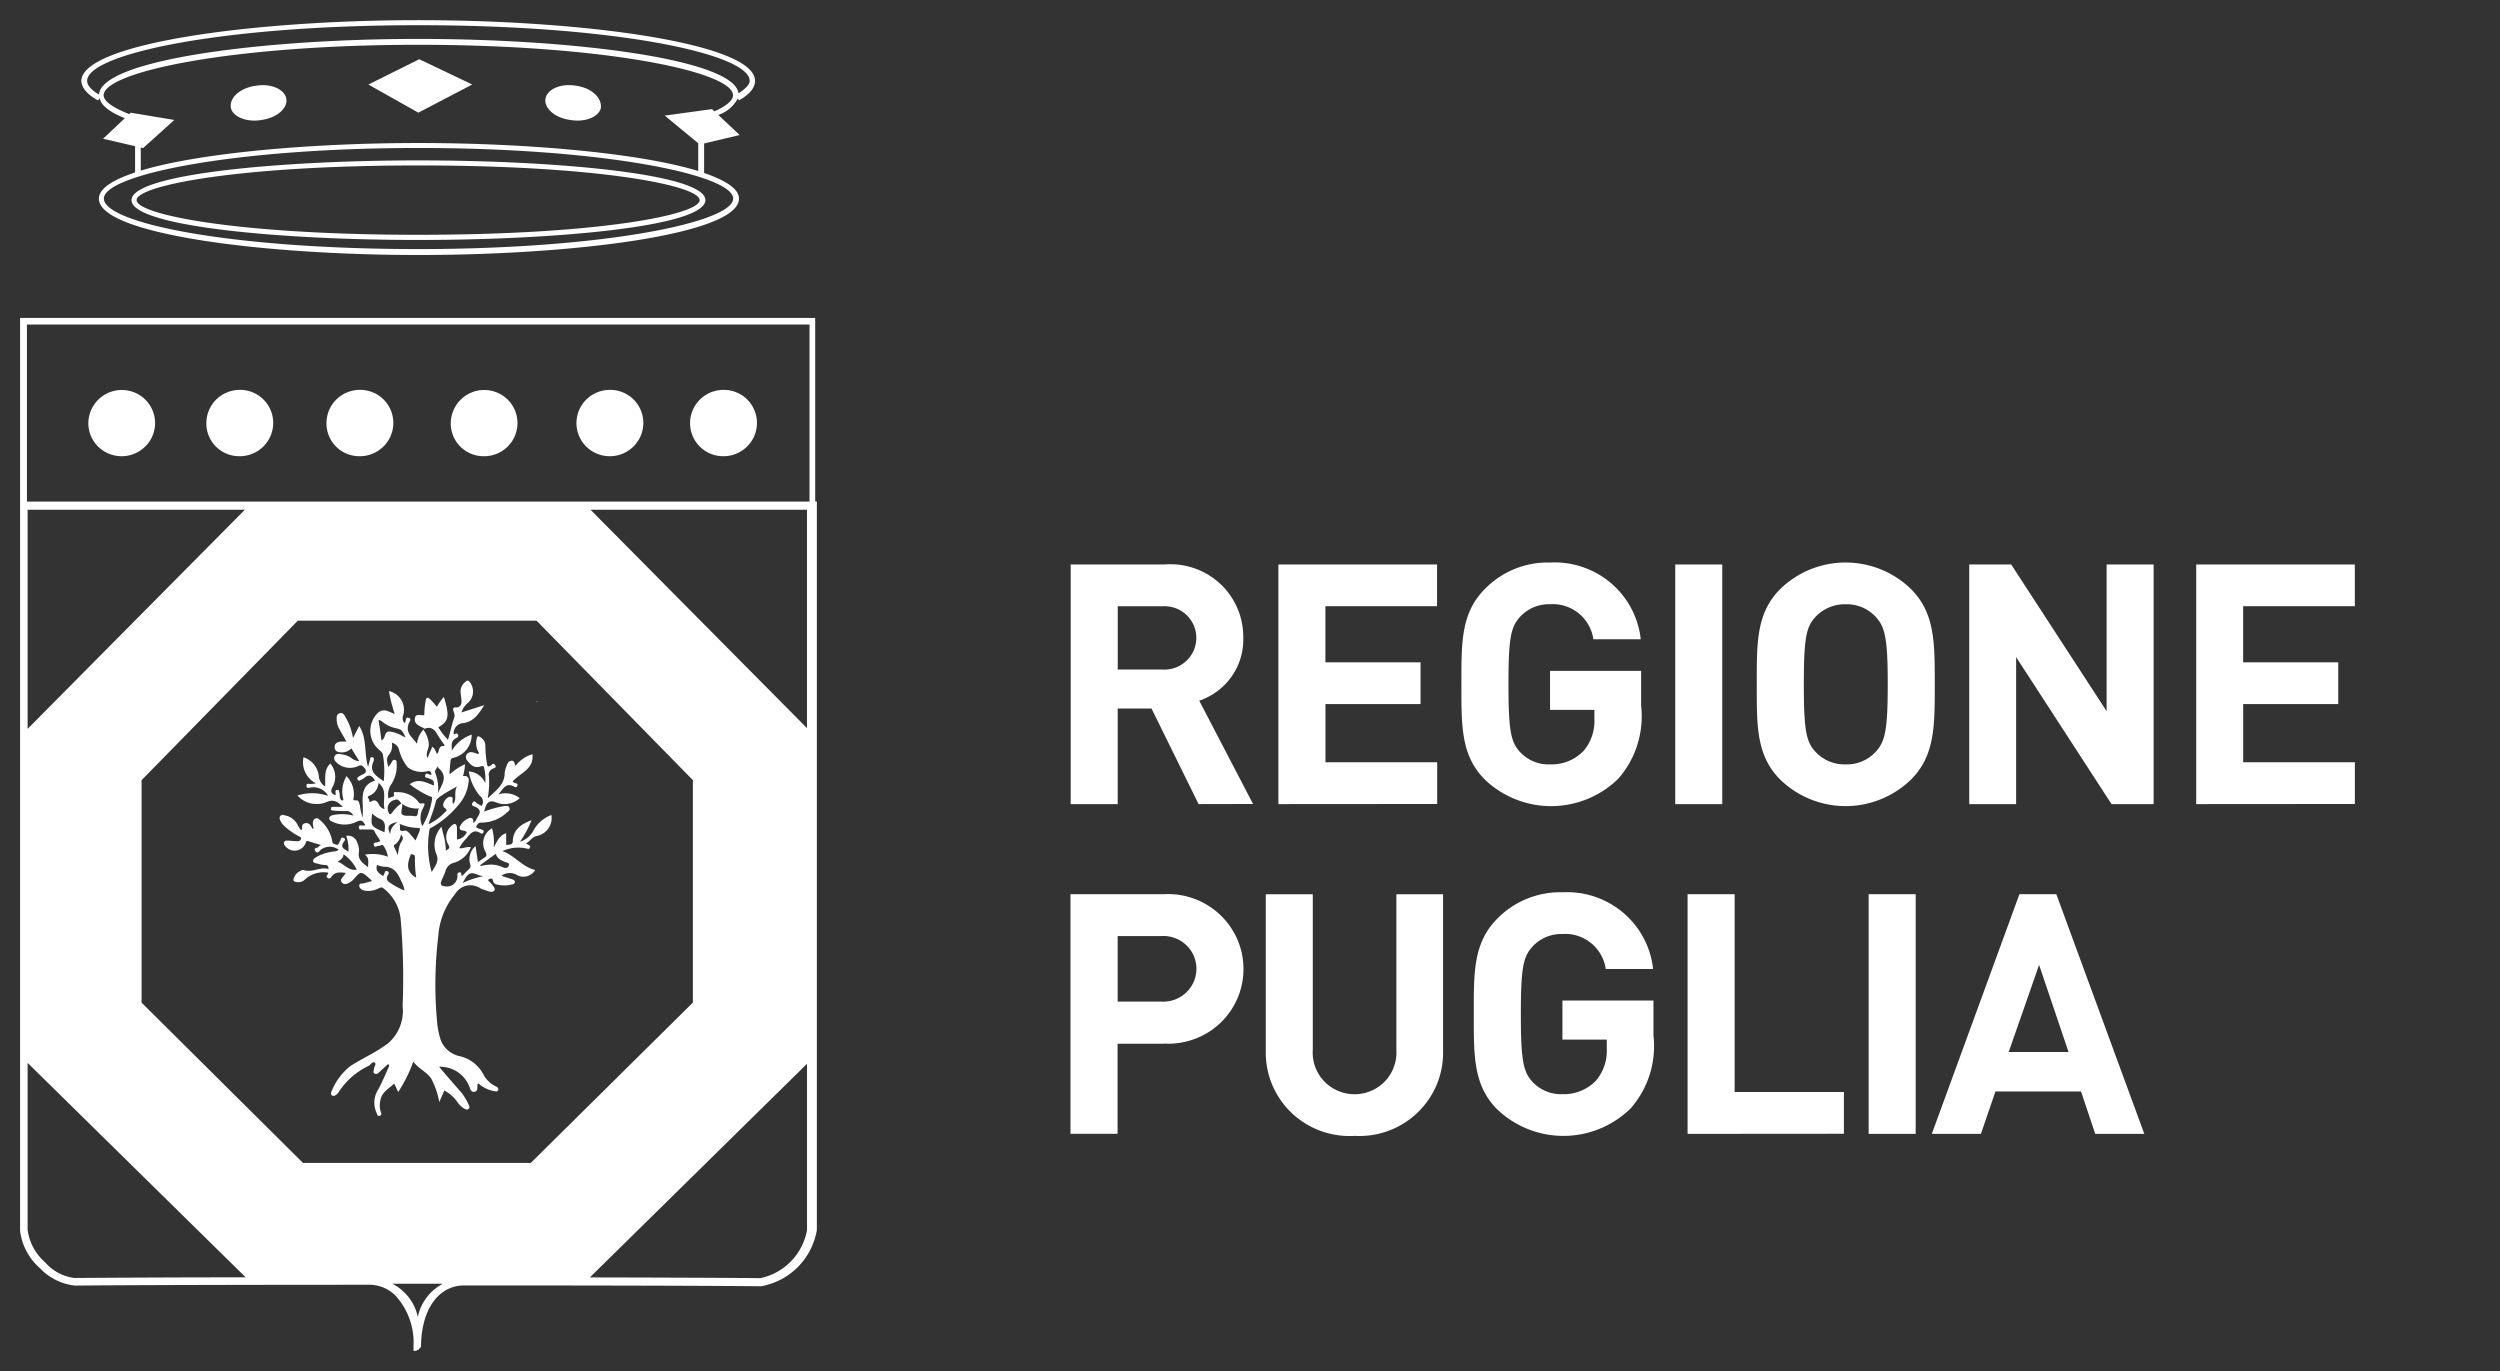 <svg width="62" height="34" fill="none" xmlns="http://www.w3.org/2000/svg"><rect width="100%" height="100%" fill="#333333" stroke="none"/><g fill="#fff" clip-path="url(#a)"><path d="m29.725 19.942-1.167-2.37h-.839v2.37h-1.166v-5.944h2.34a1.815 1.815 0 0 1 1.373.485 1.796 1.796 0 0 1 .567 1.334c.01.342-.091.678-.288.959-.196.28-.478.491-.804.601l1.335 2.562-1.351.003zm-.907-4.906H27.72v1.569h1.102a.797.797 0 0 0 .78-.47.783.783 0 0 0-.46-1.056.795.795 0 0 0-.32-.043h-.003zM31.704 19.942v-5.944h3.935v1.035H32.87v1.393h2.36v1.035h-2.358v1.443h2.77v1.035l-3.938.003zM40.129 19.316a2.38 2.38 0 0 1-3.298.024c-.604-.6-.588-1.343-.588-2.369 0-1.026-.016-1.769.588-2.37a2.172 2.172 0 0 1 1.61-.65 2.154 2.154 0 0 1 1.506.506c.418.354.684.853.743 1.396h-1.174a1.017 1.017 0 0 0-1.074-.868.971.971 0 0 0-.748.317c-.227.25-.284.526-.284 1.67 0 1.142.057 1.426.285 1.676a.962.962 0 0 0 .746.309 1.102 1.102 0 0 0 .831-.334 1.14 1.14 0 0 0 .269-.792v-.226h-1.1v-.968H40.7v.867a2.347 2.347 0 0 1-.57 1.812zM41.546 19.942v-5.944h1.166v5.944h-1.166zM47.386 19.34a2.328 2.328 0 0 1-3.23 0c-.604-.6-.588-1.342-.588-2.369 0-1.026-.016-1.768.588-2.369a2.327 2.327 0 0 1 3.23 0c.604.6.596 1.343.596 2.37 0 1.026.008 1.769-.596 2.369zm-.864-4.037a.968.968 0 0 0-.747-.317.995.995 0 0 0-.755.317c-.228.25-.285.526-.285 1.668 0 1.143.057 1.419.285 1.67a.986.986 0 0 0 .755.316.973.973 0 0 0 .747-.317c.227-.25.294-.525.294-1.669 0-1.143-.067-1.419-.294-1.668zM52.366 19.942 50 16.296v3.646h-1.163v-5.944h1.04l2.367 3.639v-3.639h1.166v5.944h-1.044zM54.466 19.942v-5.944H58.4v1.035h-2.77v1.393h2.359v1.035h-2.358v1.443h2.77v1.035l-3.936.003zM28.865 25.884h-1.149v2.235h-1.168v-5.943h2.316a1.874 1.874 0 0 1 1.821 1.118 1.848 1.848 0 0 1-1.075 2.478 1.876 1.876 0 0 1-.746.109l.001.003zm-.057-2.67h-1.09v1.626h1.09a.823.823 0 0 0 .796-.491.81.81 0 0 0-.47-1.086.823.823 0 0 0-.326-.05zM33.59 28.17a2.087 2.087 0 0 1-1.556-.568 2.064 2.064 0 0 1-.643-1.519v-3.905h1.166v3.863a1.027 1.027 0 0 0 .624 1.011 1.044 1.044 0 0 0 1.17-.24 1.037 1.037 0 0 0 .279-.771v-3.863h1.158v3.905a2.05 2.05 0 0 1-.643 1.519 2.077 2.077 0 0 1-1.556.567zM40.435 27.493a2.378 2.378 0 0 1-3.298.025c-.603-.6-.587-1.343-.587-2.37 0-1.025-.016-1.768.587-2.369a2.178 2.178 0 0 1 1.612-.65 2.155 2.155 0 0 1 1.505.505c.418.354.684.854.743 1.397h-1.174a1.017 1.017 0 0 0-1.074-.868.972.972 0 0 0-.747.317c-.227.25-.285.526-.285 1.669s.058 1.427.285 1.677a.964.964 0 0 0 .747.309 1.106 1.106 0 0 0 .83-.334c.187-.22.283-.504.269-.792v-.227h-1.1v-.968h2.258v.868a2.34 2.34 0 0 1-.57 1.811zM41.852 28.12v-5.944h1.167v4.906h2.71v1.035l-3.877.003zM46.343 28.12v-5.944h1.166v5.944h-1.166zM51.962 28.12l-.353-1.052h-2.122l-.36 1.052h-1.218l2.173-5.944h.915l2.182 5.944h-1.217zM50.57 23.93l-.755 2.16H51.3l-.73-2.16zM2.432 2.49l.038-.057c.04.182.245.347.626.498l-.54.51.794.184v.652c-.561.186-.898.404-.898.65 0 .877 4.035 1.397 7.928 1.397 3.91 0 7.946-.521 7.947-1.397 0-.24-.325-.453-.865-.637v-.733l.882-.208-.53-.499a.848.848 0 0 0 .484-.41l.028.05c.253-.144.399-.304.399-.485 0-.931-4.233-1.505-8.342-1.505-4.11 0-8.347.574-8.366 1.506 0 .158.145.34.415.484zm15.75 2.434c0 .588-3.209 1.253-7.803 1.253-4.668 0-7.803-.644-7.803-1.253 0-.589 3.21-1.254 7.803-1.254 4.594 0 7.804.667 7.804 1.256v-.002zm-.461-2.16-.063-.058-1.172.161.83.686v.688c-1.442-.442-4.218-.694-6.937-.694-2.686 0-5.44.247-6.888.684v-.572l.057.014.775-.698-1.082-.18-.037.035c-.522-.206-.634-.368-.634-.465 0-.589 3.208-1.254 7.804-1.254s7.805.663 7.805 1.253c0 .086-.08.226-.458.396v.003zM10.377.625c4.918 0 8.216.717 8.215 1.38 0 .094-.11.202-.278.31-.094-.842-4.075-1.35-7.938-1.35-3.863 0-7.866.514-7.92 1.38-.19-.113-.295-.226-.295-.34 0-.661 3.302-1.38 8.218-1.38h-.002zM20.217 12.438V7.885H.498v22.641c.045.359.22.688.494.926.228.242.535.395.867.43h.021c2.107-.019 6.25-.02 7.181-.02h.12a.915.915 0 0 1 .647.291c.301.344.454.79.427 1.245v.103h.081v-.023h.022c.03 0 .042-.033.06-.061h.023c0-.942.434-1.538 1.072-1.538 1.195 0 5.237 0 7.363.02.347-.062.666-.23.914-.48.247-.25.41-.57.468-.915V12.438h-.041zM.685 18.076v-5.434h5.387L.685 18.076zm13.96-5.434h5.368v5.415l-5.368-5.415zM7.513 28.84l-4.002-3.975v-5.517l.02-.02 3.855-3.935h5.92l.021.02 3.856 3.934v5.517l-4.019 3.976h-5.65zM1.84 31.693a1.146 1.146 0 0 1-.722-.389 1.292 1.292 0 0 1-.433-.8V26.36l5.408 5.318c-1.469 0-3.136.008-4.25.016H1.84zm8.522.967a1.212 1.212 0 0 0-.63-.823h1.25a1.205 1.205 0 0 0-.62.823zm9.652-2.15a1.49 1.49 0 0 1-1.155 1.188c-1.11-.01-2.75-.015-4.231-.018l5.386-5.298v4.127zm.062-18.07H.668V8.048h19.408v4.39z"></path><path d="M3.018 11.314a.832.832 0 0 0 .765-.507.818.818 0 0 0-.178-.895.83.83 0 0 0-1.414.58.818.818 0 0 0 .51.76c.1.041.208.062.317.062zM5.922 11.314h.023a.83.83 0 0 0 .585-.24.82.82 0 0 0-.585-1.405.83.83 0 0 0-.585.242.82.82 0 0 0-.242.58.807.807 0 0 0 .23.577c.15.154.356.243.572.246M8.9 11.314h.024a.83.83 0 0 0 .585-.24.82.82 0 0 0-.585-1.405.83.83 0 0 0-.585.241.82.82 0 0 0-.242.582.807.807 0 0 0 .23.576c.15.154.355.243.571.246M11.983 11.314h.023a.83.83 0 0 0 .585-.24.82.82 0 0 0 0-1.164.83.83 0 0 0-1.412.582.808.808 0 0 0 .23.576c.15.154.355.243.571.246M15.124 11.314a.83.83 0 0 0 .585-.24.82.82 0 0 0-.585-1.405.83.83 0 0 0-.585.241.82.82 0 0 0 .268 1.342.83.83 0 0 0 .316.062h.001zM17.942 11.314a.83.83 0 0 0 .585-.24.82.82 0 0 0-.585-1.405.83.83 0 0 0-.584.241.82.82 0 0 0 .583 1.404h.001zM3.262 4.963c0 .648 3.66.988 7.116.988 3.454 0 7.116-.34 7.116-.988 0-.647-3.677-.985-7.116-.985-3.44 0-7.116.34-7.116.985zm14.09 0c0 .358-2.487.86-6.974.86-4.504 0-6.99-.502-6.99-.86 0-.357 2.486-.86 6.99-.86 4.503 0 6.973.502 6.973.86M6.323 2.13c-.377.056-.648.304-.595.555.054.215.399.359.775.287.378-.054.648-.304.595-.537-.054-.233-.399-.375-.775-.305zM14.306 2.13c-.378-.072-.723.071-.775.305-.052.233.216.484.594.537.378.072.721-.071.775-.287.036-.249-.219-.5-.594-.555zM9.136 2.096l1.239.698 1.337-.698-1.315-.627-1.261.627zM13.284 17.38c.015.008.03.018.043.03l.004-.012c-.013-.01-.031-.008-.047-.019zM11.8 27.004V27l-.004-.01.004.014z"></path><path d="M13.68 20.21a.835.835 0 0 0-.444.376.566.566 0 0 1-.342.289c.117-.166.213-.345.288-.534-.254.096-.455.227-.465.523-.003.09-.084.086-.164.088v-.289c-.184.06-.228.222-.31.352a1.27 1.27 0 0 0-.04-.473.42.42 0 0 0-.156.592c.024.064.03.102-.036.138-.054.034-.107.07-.158.11l-.06-.397a.424.424 0 0 0-.131.453.102.102 0 0 1-.028.113c-.057.053-.114.113-.17.173-.045-.014.005-.105-.076-.088-.067.014-.037.07-.043.103a.26.26 0 0 1-.101.192.265.265 0 0 1-.211.05c-.087-.008-.122-.047-.087-.132.035-.086.075-.164.103-.249a.28.28 0 0 1 .205-.202.648.648 0 0 0 .424-.386c-.105-.025-.191.04-.288.023a.9.9 0 0 1 .17-.235c.096-.113.18-.257.364-.133.024.017.05.01.066-.027.02-.051-.017-.051-.045-.066-.046-.023-.104-.022-.139-.066.03-.062.06-.113.146-.108a.914.914 0 0 0 .618-.25c.037-.027.085-.06.065-.113-.022-.065-.084-.053-.134-.045-.17.027-.336.073-.495.136.013-.043.021-.074.031-.104.048-.143.13-.181.265-.125a.552.552 0 0 0 .587-.105.572.572 0 0 0-.529-.092c.11-.119.177-.317.399-.189.03.018.05.015.067-.017.024-.044 0-.062-.037-.073a.121.121 0 0 1-.075-.043c.178-.211.533-.296.49-.675a.814.814 0 0 0-.42.289c-.028-.057-.02-.133-.1-.127-.068.005-.096.056-.114.113a.597.597 0 0 0-.054.19c0 .294-.223.438-.422.63.034-.18.045-.364.032-.547a.162.162 0 0 1 .1-.192c.029-.014.095-.022.052-.088-.043-.066-.074-.01-.102.01-.062.044-.091.03-.099-.043a2.694 2.694 0 0 1-.04-.43.247.247 0 0 0-.122-.227c-.048-.03-.085-.04-.092.04a.435.435 0 0 0 .057.35l-.021.029c-.04-.014-.08-.031-.122-.04a.142.142 0 0 0-.166.05.133.133 0 0 0 .023.158c.083.105.178.191.327.137.057-.02.082-.007.088.048.028.12.036.244.025.368a.474.474 0 0 0-.408-.291c.035.224.131.435.278.608a.174.174 0 0 1 .068.187.173.173 0 0 1-.032.063.564.564 0 0 0-.095-.057c-.04-.015-.075-.105-.125-.025-.05.08.043.087.077.104.12.061.124.137.056.238-.036.053-.05.122-.113.158-.004-.056.004-.124-.081-.125a.399.399 0 0 0-.258.226c-.015.13.135.057.175.133a.31.31 0 0 1-.243.177v-.268c0-.042-.005-.099-.043-.113-.038-.015-.076.029-.108.056a.364.364 0 0 0-.064.453c.057.095 0 .109-.06.15a2.019 2.019 0 0 0-.036-.305c-.026-.09-.047-.182-.073-.287a.65.65 0 0 0-.138.652c.097.194-.015.31-.105.47a2.403 2.403 0 0 1-.056-1.046c.002-.034.024-.046.051-.056.266-.15.5-.35.69-.587.124-.15.204-.332.227-.526.021-.103 0-.183-.136-.165.029-.095.045-.194.05-.293a1.41 1.41 0 0 0-.367.239.146.146 0 0 0-.02-.017c.01-.098.016-.197.027-.296a.084.084 0 0 1 .084-.088.587.587 0 0 0 .442-.574.928.928 0 0 0-.491.396c-.006-.117-.03-.232.09-.3.031-.019.086-.032.062-.094-.024-.06-.075-.008-.106-.011a.248.248 0 0 1 .143-.253.255.255 0 0 1 .1-.024c.246-.035.379-.226.513-.444l-.565.18a.504.504 0 0 1 .162-.238.376.376 0 0 0 .045-.513c-.033-.042-.057-.052-.101-.013a.304.304 0 0 0-.129.256l.024.21c.012.114-.049.181-.147.174-.043-.003-.07.02-.057.072.014.054.045.12.029.165-.064.181-.101.37-.16.566a1.707 1.707 0 0 1-.24-.31c.264-.152.284-.277.138-.752a1.271 1.271 0 0 0-.171.241c-.057-.06-.105-.124-.164-.178-.058-.054-.1-.075-.118.036-.02.112-.031.226-.031.34a.108.108 0 0 0-.02.016c-.08 0-.196-.047-.215.071-.025.16.13.195.239.257a.583.583 0 0 0-.185.378c-.106-.153-.293-.264-.21-.496.016-.046.095-.122-.004-.15-.082-.024-.052.079-.084.116a.07.07 0 0 1-.02.011.192.192 0 0 1-.026-.188.474.474 0 0 0-.355-.6c.02.094.037.188.06.279.023.09.053.185.085.292a1.674 1.674 0 0 0-.171-.073.223.223 0 0 0-.247.043.621.621 0 0 0 .01.898c.045.042.103.073.115.14.038.217.045.438.02.657-.182-.13-.374-.235-.25-.497a.119.119 0 0 0 .004-.028c.006-.038 0-.065-.044-.072-.044-.007-.04.027-.048.053l-.05.187c-.103-.35-.02-.706-.22-1.013l-.154.299a1.443 1.443 0 0 0-.183-.514c-.03-.057-.063-.13-.148-.101-.085.028-.072.1-.073.17a.47.47 0 0 0 .069.226c.053.101.113.2.175.307a1.373 1.373 0 0 0-.143 0c-.08.009-.152.037-.152.135 0 .11.085.13.167.132a.319.319 0 0 0 .247-.1l.196.316a.323.323 0 0 1-.196-.076.467.467 0 0 0-.208-.086c-.073-.012-.164-.045-.206.041-.042.086.036.15.097.198a.49.49 0 0 0 .501.04c.06-.022.08-.01.123.034.093.097.061.144-.043.188a.976.976 0 0 0-.085.05c-.03.017-.04.037-.024.07.017.032.043.032.07.015a.586.586 0 0 0 .098-.057c.11-.096.191-.066.263.068-.312.097-.317.347-.303.609.005.092 0 .185 0 .312a1.397 1.397 0 0 1-.07-.302c-.018-.057-.018-.138-.102-.131-.083.007-.057-.028-.053-.071a.635.635 0 0 0-.177-.528.729.729 0 0 0-.076.582l-.032.026c-.08-.047-.051-.134-.07-.203-.01-.031 0-.068-.053-.064-.053.004-.043.04-.041.073 0 .021.012.045-.009.056-.11-.042-.12-.102-.064-.206a.511.511 0 0 0-.057-.578c-.17.164-.114.372-.13.57a.333.333 0 0 1-.155-.254.552.552 0 0 0-.38-.47.589.589 0 0 0 .31.647.945.945 0 0 1-.134.014c-.037.004-.1-.027-.103.04-.004.083.07.052.106.048a.411.411 0 0 1 .43.208 1.22 1.22 0 0 0-.76-.01.641.641 0 0 0 .734.158c.185-.073.274.01.392.124h-.238c-.032 0-.057.006-.057.045 0 .04.023.045.057.047.104.01.208.014.313.012.087-.006.132.031.19.113a1.14 1.14 0 0 0-.504-.014c-.044.009-.086.027-.097.072a.07.07 0 0 0 .05.078.679.679 0 0 0 .59.034c.148-.07.172-.07.259.072a.191.191 0 0 0-.043.004c-.043.014-.122-.04-.122.047s.077.04.121.05c.028.005.057 0 .086 0 .067.007.157-.023.189.06.032.083.1.146.136.23l-.07.027c-.037.016-.11-.007-.09.074.019.08.076.01.113.018.038.007.1-.061.137.014.05.077.083.164.098.254a1.063 1.063 0 0 0-.572-.05c.12.083.078.189.081.31-.138-.106-.26-.19-.228-.373a.421.421 0 0 0-.042-.235.236.236 0 0 0-.274-.17.982.982 0 0 1 .057.396c-.082-.07-.221-.09-.12-.24.017-.026.069-.075 0-.105-.069-.029-.067.032-.085.067l-.031.064c-.02.046-.057.048-.093.027-.028-.015-.066-.006-.07-.067a.904.904 0 0 0-.324-.547c-.057-.063-.142-.025-.157.056a.29.29 0 0 0 .018.154l-.028.022c-.042-.073-.078-.162-.185-.14-.077.015-.082.081-.07.147l-.03.023a.503.503 0 0 1-.073-.103.445.445 0 0 0-.33-.262c-.038-.012-.073-.023-.106.008-.033.032-.027.077-.009.117a.51.51 0 0 0 .11.148c.106.095.223.177.35.244.024.015.07.026.056.067a.083.083 0 0 1-.077.057c-.08 0-.16-.01-.242-.015-.037 0-.08-.005-.099.037a.094.094 0 0 0 .03.102.294.294 0 0 0 .5-.069c.014-.03.01-.076.07-.056.1.034.201.061.313.094-.03.02-.05.029-.057.043-.025.04-.141.02-.084.107.056.087.106-.006.136-.03a.365.365 0 0 1 .445 0 .212.212 0 0 1-.125.042c-.138.016-.27.055-.394.117-.048.03-.118.062-.117.114 0 .062.085.06.135.077.054.017.11.026.167.027.062 0 .078.033.082.101-.213-.066-.407.1-.618.023-.024-.009-.064.014-.093.03a.286.286 0 0 0-.158.206c-.005.038.023.051.05.057a.235.235 0 0 0 .238-.062.684.684 0 0 1 .57-.165c.015.053-.079.08-.016.127.062.049.09-.019.114-.045.095-.114.21-.087.341-.076l-.032.048c-.038.06-.132.118-.062.193.07.075.158.016.228-.03a.24.24 0 0 0 .033-.027c.072-.065.146-.187.213-.182.088.006.17.113.252.174.005.004.006.015.01.029-.063.017-.128.032-.19.051-.046.013-.123-.008-.118.066.003.057.057.094.114.114a.544.544 0 0 0 .358-.049c.042-.014.077-.048.127-.005.233.179.385.441.424.73.065.728.082 1.458.052 2.188a1.063 1.063 0 0 1-.363.928 3.79 3.79 0 0 1-.432.274c-.166.092-.333.182-.493.283a1.508 1.508 0 0 0-.467.615c-.02.037-.035.09.004.119.038.028.09 0 .125-.034a.31.31 0 0 0 .046-.057c.181-.278.436-.5.737-.643.054-.024.088-.119.15-.078.05.034-.017.103-.02.157 0 .04-.03.09.02.113.05.025.081-.007.114-.036l.22-.203.028.047c-.091.197-.17.396-.276.59a.599.599 0 0 0-.04.572c.016.032.017.097.081.075.065-.022.032-.07.02-.107a.542.542 0 0 1-.005-.279c.036-.203.208-.283.342-.41l.1.207c.154-.236.28-.488.374-.753.13.176.33.254.444.42.097.183.164.38.2.584l.125-.288a.91.91 0 0 1 .315.274.584.584 0 0 0 .17.17c.038.023.077.047.117.01.04-.035.017-.068 0-.103a1.248 1.248 0 0 0-.22-.346c-.17-.194-.342-.392-.512-.593a.774.774 0 0 1 .743.472c.03.065.04.17.141.147.09-.019.057-.116.07-.181 0-.007.01-.013.02-.025.11.098.245.164.39.19.035.005.079.025.1-.023.02-.049-.018-.074-.057-.094a.683.683 0 0 1-.305-.29.88.88 0 0 0-.6-.461.644.644 0 0 1-.487-.488 1.976 1.976 0 0 1-.063-.348 10.05 10.05 0 0 1 .029-2.142c.025-.38.17-.743.414-1.037a.439.439 0 0 1 .47-.212c.06.012.118.037.168.072a.369.369 0 0 0 .053.021c.098.027.228.103.285.027.042-.056-.075-.166-.144-.238a.175.175 0 0 1-.016-.024c.053-.03.108-.073.13.031a.104.104 0 0 0 .076.079.772.772 0 0 0 .42-.005.072.072 0 0 0 .043-.049c.003-.037-.025-.056-.06-.069l-.276-.09a.356.356 0 0 1 .367-.03.337.337 0 0 0 .473-.114c-.319-.072-.5-.354-.812-.468a.94.94 0 0 1 .61-.061c.032.009.052.012.069-.02.016-.033.01-.052-.024-.067a.739.739 0 0 1-.072-.045c.106-.05.15-.159.274-.183a.455.455 0 0 0 .357-.52l.004-.002zm-5.304 1.162c.068-.052.143-.088.144-.186.14.097.252.228.326.38-.2.039-.302-.138-.47-.194zm2.027-.755c-.032.073-.062.147-.096.227-.05-.057-.094-.113-.14-.164-.035-.04-.085-.09-.13-.08-.19.046-.084-.097-.131-.17.143.063.296.098.452.103.07-.004.064.035.044.081v.003zm-.21.564c.096.022.101.023.097.127 0 .153.01.306.032.458-.268-.148-.22-.367-.13-.585zm-.514-.49c-.086-.192-.056-.247.171-.307-.097.097-.176.17-.17.308zm.12.25a.357.357 0 0 0 .143-.241c.106.095.01.164-.02.238a1.05 1.05 0 0 0-.054.273c-.03-.066-.056-.134-.09-.2a.046.046 0 0 1 .02-.07zm.458-.704c-.094-.015-.21.013-.276-.032-.066-.044.013-.159-.012-.27a.629.629 0 0 0 .427.114c-.068.067.017.216-.14.191l.001-.003zm-.3-.313a.878.878 0 0 0-.231.23c-.031.038-.065.066-.089-.008a.215.215 0 0 1 .144-.305c.103-.046.12.035.177.083zm-.603 1.528a.6.6 0 0 0 .163.043c.25-.006.353.162.433.357.041.071.069.15.081.232a1.766 1.766 0 0 1-.341-.18c-.083-.05-.128-.105-.07-.204.014-.025.046-.068-.012-.094-.072-.03-.057.038-.08.067a.335.335 0 0 0-.025.056c-.1-.071-.204-.131-.151-.279l.002.002zm1.122-.957a.495.495 0 0 1 .02-.46c.05-.116.053-.113-.065-.109-.041 0-.05-.037-.07-.06a.653.653 0 0 0-.521-.22c-.038 0-.09-.026-.068.066.016.063-.088.041-.137.097a.453.453 0 0 1 .073-.365.84.84 0 0 0 .126-.543c0-.025-.004-.046-.034-.053a.057.057 0 0 0-.072.03.823.823 0 0 1-.099.143c-.02-.11-.07-.215.03-.318a.359.359 0 0 0 .057-.283.24.24 0 0 1 .174.152c.039.167.114.323.222.457a.57.57 0 0 0 .429.108c.051 0 .127-.057.154.043l.01.033h-.034c-.042 0-.097-.065-.123.005-.032.08.056.07.094.088.114.052.118.049.119.176-.191-.073-.38-.192-.601-.034.15.118.314.218.488.297.033.01.077.009.068.069-.037.24-.12.47-.244.679l.004.002zm.768-.562-.015-.024c-.024-.047.03-.13-.038-.146-.067-.016-.125.037-.163.094-.038.058-.06.139 0 .18.088.06.026.086-.01.122a1.28 1.28 0 0 1-.394.283c.068-.196.14-.378.186-.567.016-.068.11-.125.179-.17.1-.068.21-.124.345-.202-.087.147.004.302-.09.435v-.005zm-.38-.265c.015-.17-.009-.342-.069-.503-.03-.066.041-.086.044-.158.03.032.034.04.04.045.248.212.069.413-.014.616zm-.018-1.455c.056.093.117.182.182.269l-.02.021c-.15-.014-.1.137-.17.194-.037-.057-.046-.135-.118-.177l-.12.28c-.056-.13.049-.238.033-.366a.684.684 0 0 0-.138-.344c.17-.086.27-.022.35.124v-.001zm-1.387.148-.031-.244-.04-.263c.07.01.106.062.155.091.071.047.15.083.232.105.187.042.187.04.284.238-.04-.018-.062-.026-.082-.037a.805.805 0 0 0-.307-.108c-.153-.019-.095.173-.21.218zm-.306 1.467c-.01-.027-.067-.067.012-.096a.364.364 0 0 0 .222-.316c.24.191.088.432.151.65a.193.193 0 0 1-.137-.108c-.043-.085-.09-.145-.197-.08-.053.034-.045-.033-.051-.05zm.076.347c.05.049.108.09.17.122.183.066.149.206.137.344-.342-.15-.342-.15-.308-.465zm2.244 1.727c.137-.264.193-.287.398-.199a.602.602 0 0 0 .119.027c-.18.032-.355.09-.519.17l.002.002zm1.053-.524c.043.018.122.012.09.093-.026.066-.09.062-.145.037a.708.708 0 0 0-.36-.063c-.066.006-.13.02-.196.032l-.003-.025.385-.278c.03.12.13.162.228.204"></path></g><defs><clipPath id="a"><path d="M0 0h61v33H0z" fill="#fff" transform="translate(.5 .5)"></path></clipPath></defs></svg>